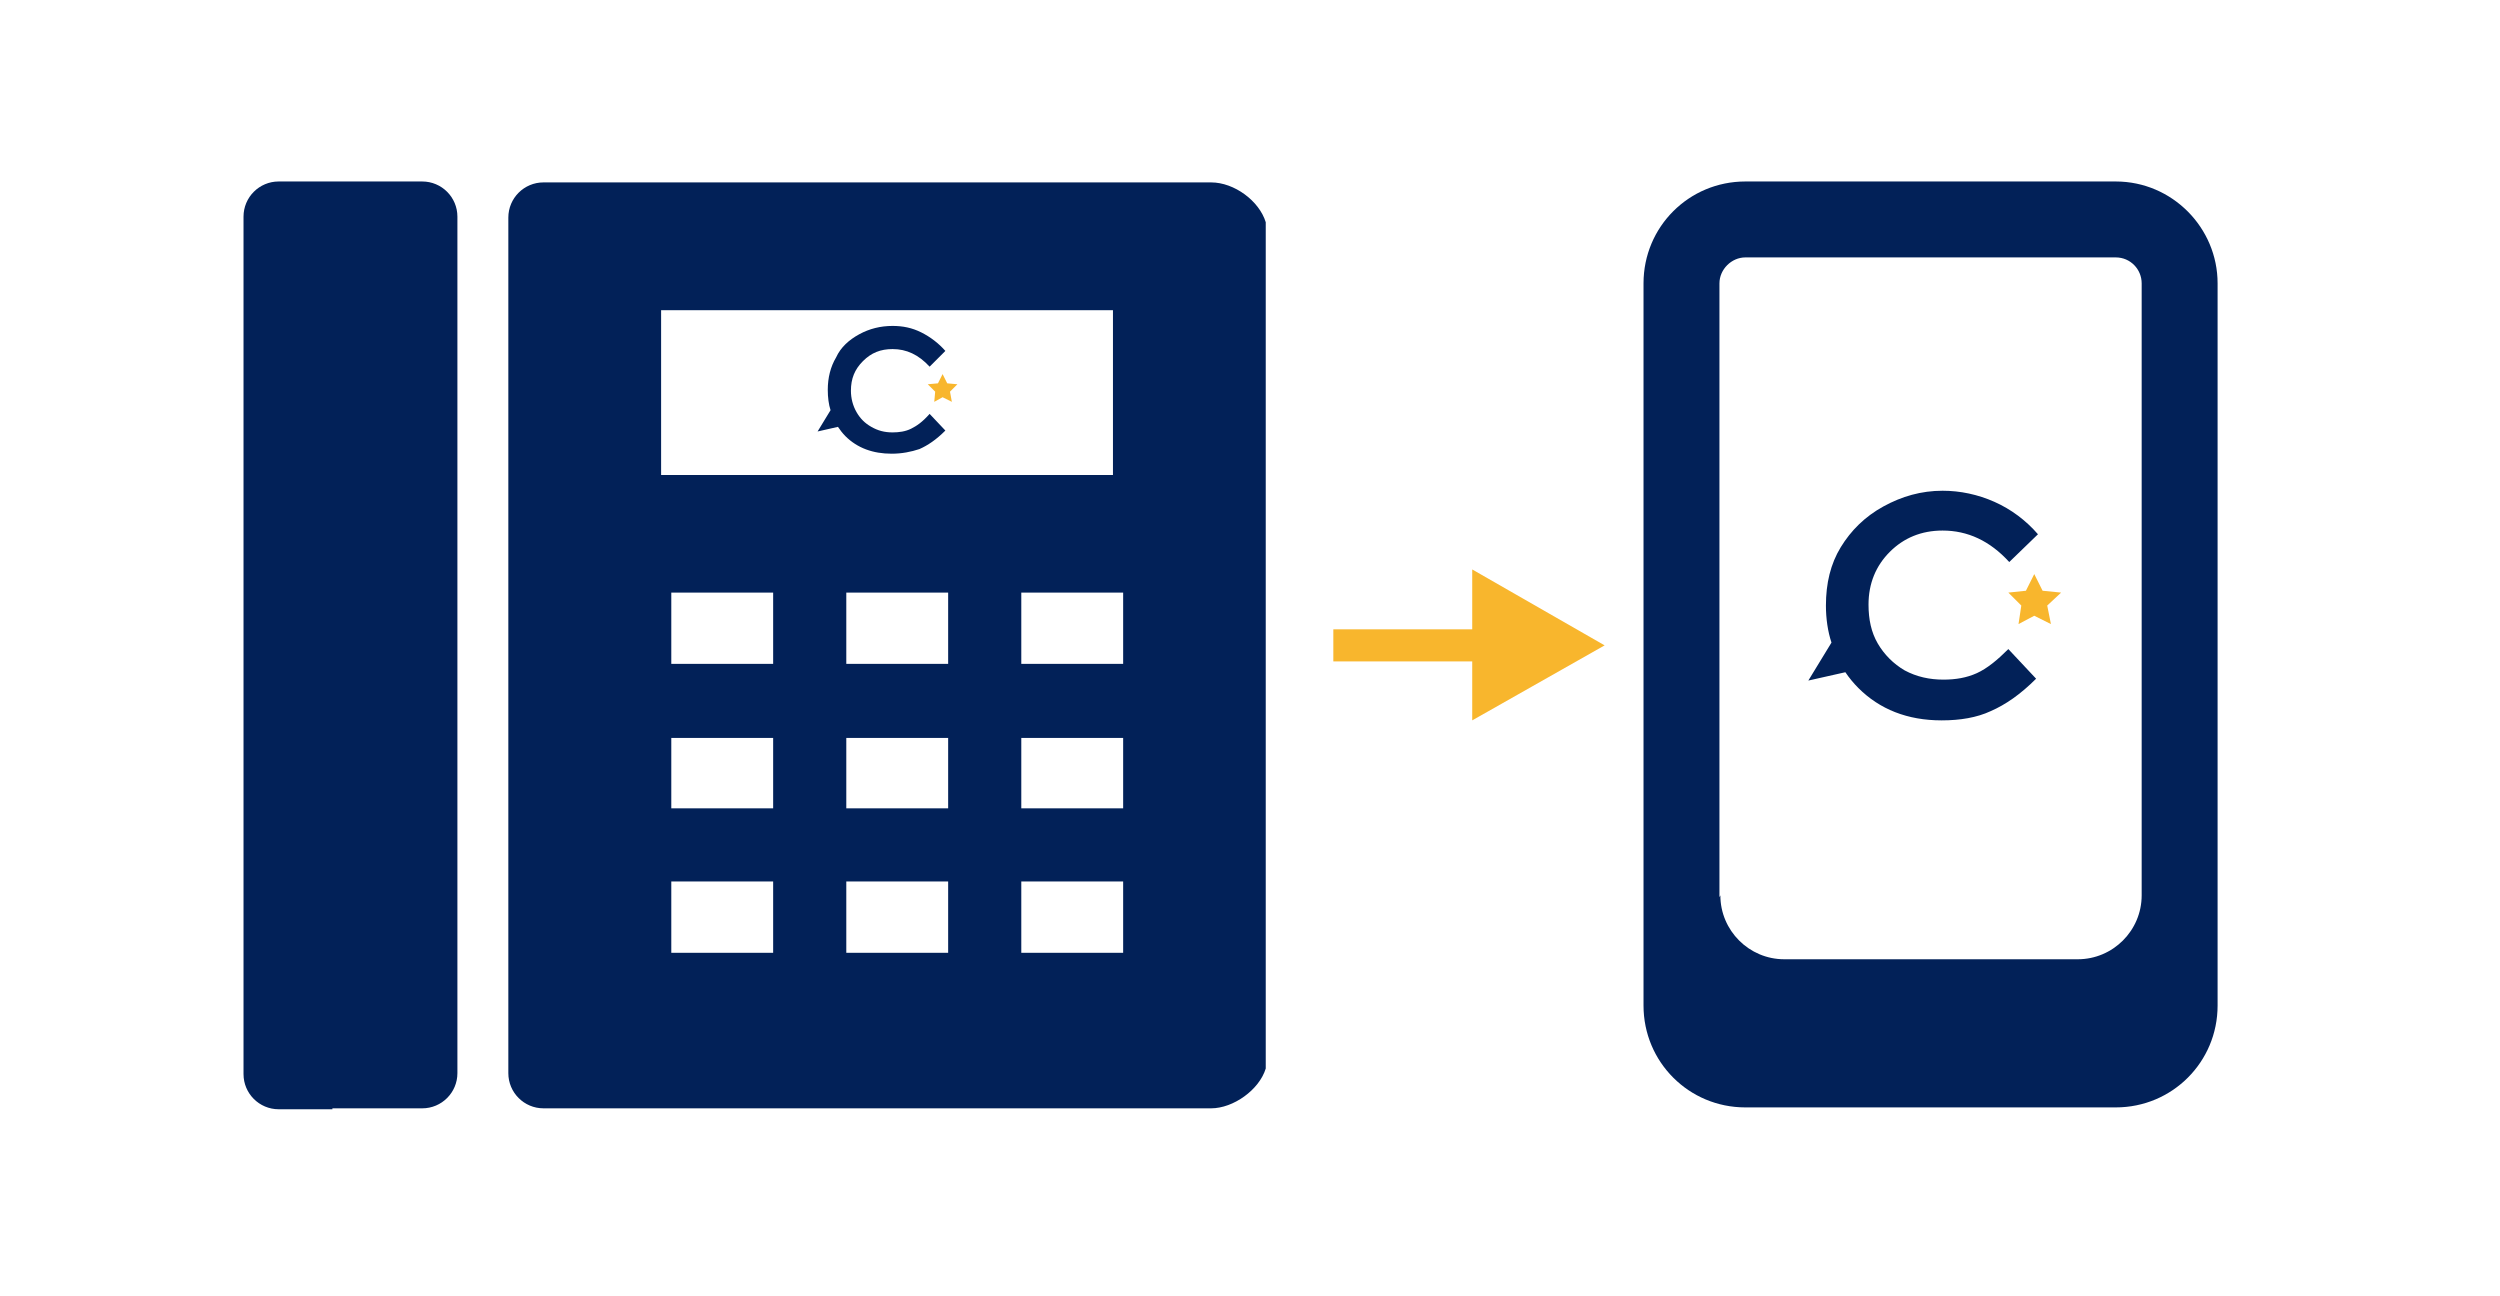 <?xml version="1.0" encoding="utf-8"?>
<!-- Generator: Adobe Illustrator 25.4.1, SVG Export Plug-In . SVG Version: 6.00 Build 0)  -->
<svg version="1.1" id="レイヤー_1" xmlns="http://www.w3.org/2000/svg" xmlns:xlink="http://www.w3.org/1999/xlink" x="0px"
	 y="0px" viewBox="0 0 270 140" style="enable-background:new 0 0 270 140;" xml:space="preserve">
<style type="text/css">
	.st0{fill:#022158;}
	.st1{fill:#F8B62D;}
	.st2{fill:none;stroke:#F8B62D;stroke-width:3.465;stroke-miterlimit:10;}
</style>
<g>
	<g>
		<g>
			<g>
				<g>
					<path class="st0" d="M228.5,19.6h-40c-6.1,0-11,4.9-11,11v78c0,6.1,4.9,11,11,11h40c6.1,0,11-4.9,11-11v-78
						C239.5,24.6,234.6,19.6,228.5,19.6z M231.3,96.9v-0.2c0,3.8-3.1,6.9-6.9,6.9h-31.7c-3.8,0-6.9-3.1-6.9-6.9l-0.1,0.2V30.6
						c0-1.5,1.3-2.8,2.8-2.8h40c1.6,0,2.8,1.3,2.8,2.8L231.3,96.9L231.3,96.9z"/>
				</g>
			</g>
			<g>
				<path class="st0" d="M213.5,72.7c-1.1,0.5-2.3,0.7-3.6,0.7c-1.5,0-2.9-0.3-4.2-1c-1.2-0.7-2.2-1.7-2.9-2.9s-1-2.6-1-4.2
					c0-2.3,0.8-4.2,2.3-5.7s3.4-2.3,5.7-2.3c2.7,0,5.1,1.1,7.2,3.4l3.1-3c-1.3-1.5-2.9-2.7-4.7-3.5s-3.7-1.2-5.6-1.2
					c-2.3,0-4.4,0.6-6.4,1.7c-2,1.1-3.5,2.6-4.6,4.4c-1.1,1.8-1.6,3.9-1.6,6.3c0,1.4,0.2,2.8,0.6,4l-2.5,4.1l4-0.9
					c0.4,0.6,0.9,1.2,1.4,1.7c2.3,2.3,5.3,3.5,9,3.5c2,0,3.8-0.3,5.3-1c1.6-0.7,3.2-1.8,4.9-3.5l-3-3.2
					C215.7,71.3,214.6,72.2,213.5,72.7z"/>
				<polygon class="st1" points="219.7,62 220.6,63.8 222.6,64 221.1,65.4 221.5,67.4 219.7,66.5 218,67.4 218.3,65.4 216.9,64 
					218.8,63.8 				"/>
			</g>
		</g>
	</g>
	<g>
		<g>
			<path class="st0" d="M136.7,24c-0.7-2.3-3.4-4.3-5.9-4.3H58.7c-2.1,0-3.8,1.7-3.8,3.8v92.4c0,2.1,1.7,3.8,3.8,3.8h72.1
				c2.4,0,5.2-2,5.9-4.3C136.7,115.2,136.7,24.1,136.7,24z M71.4,33.5h48.8v17.8H71.4V33.5z M83.5,102.9h-11v-7.7h11V102.9z
				 M83.5,87.3h-11v-7.6h11V87.3z M83.5,71.7h-11V64h11V71.7z M102.4,102.9h-11v-7.7h11V102.9z M102.4,87.3h-11v-7.6h11V87.3z
				 M102.4,71.7h-11V64h11V71.7z M121.3,102.9h-11v-7.7h11V102.9z M121.3,87.3h-11v-7.6h11V87.3z M121.3,71.7h-11V64h11V71.7z"/>
			<path class="st0" d="M35.9,119.7h9.7c2.1,0,3.8-1.7,3.8-3.8V23.4c0-2.1-1.7-3.8-3.8-3.8H30.1c-2.1,0-3.8,1.7-3.8,3.8v51.9v13.8
				V116c0,2.1,1.7,3.8,3.8,3.8h3h2.8C35.9,119.8,35.9,119.7,35.9,119.7z"/>
		</g>
		<g>
			<path class="st0" d="M98.4,46.3c-0.6,0.3-1.3,0.4-2,0.4c-0.9,0-1.6-0.2-2.3-0.6c-0.7-0.4-1.2-0.9-1.6-1.6
				c-0.4-0.7-0.6-1.5-0.6-2.3c0-1.3,0.4-2.3,1.3-3.2s1.9-1.3,3.2-1.3c1.5,0,2.8,0.6,4,1.9l1.7-1.7c-0.7-0.8-1.6-1.5-2.6-2
				s-2-0.7-3.1-0.7c-1.3,0-2.5,0.3-3.6,0.9c-1.1,0.6-2,1.4-2.5,2.5c-0.6,1-0.9,2.2-0.9,3.5c0,0.8,0.1,1.6,0.3,2.2l-1.4,2.3l2.2-0.5
				c0.2,0.3,0.5,0.7,0.8,1c1.3,1.3,3,1.9,5,1.9c1.1,0,2.1-0.2,3-0.5c0.9-0.4,1.8-1,2.8-2l-1.7-1.8C99.6,45.6,99,46,98.4,46.3z"/>
			<polygon class="st1" points="101.8,40.4 102.3,41.4 103.4,41.5 102.6,42.3 102.8,43.4 101.8,42.9 100.9,43.4 101,42.3 
				100.2,41.5 101.3,41.4 			"/>
		</g>
	</g>
	<g>
		<g>
			<polygon class="st1" points="159,77.8 159,61.5 173.3,69.7 			"/>
		</g>
		<g>
			<line class="st2" x1="144" y1="69.7" x2="165.6" y2="69.7"/>
		</g>
	</g>
</g>
</svg>
